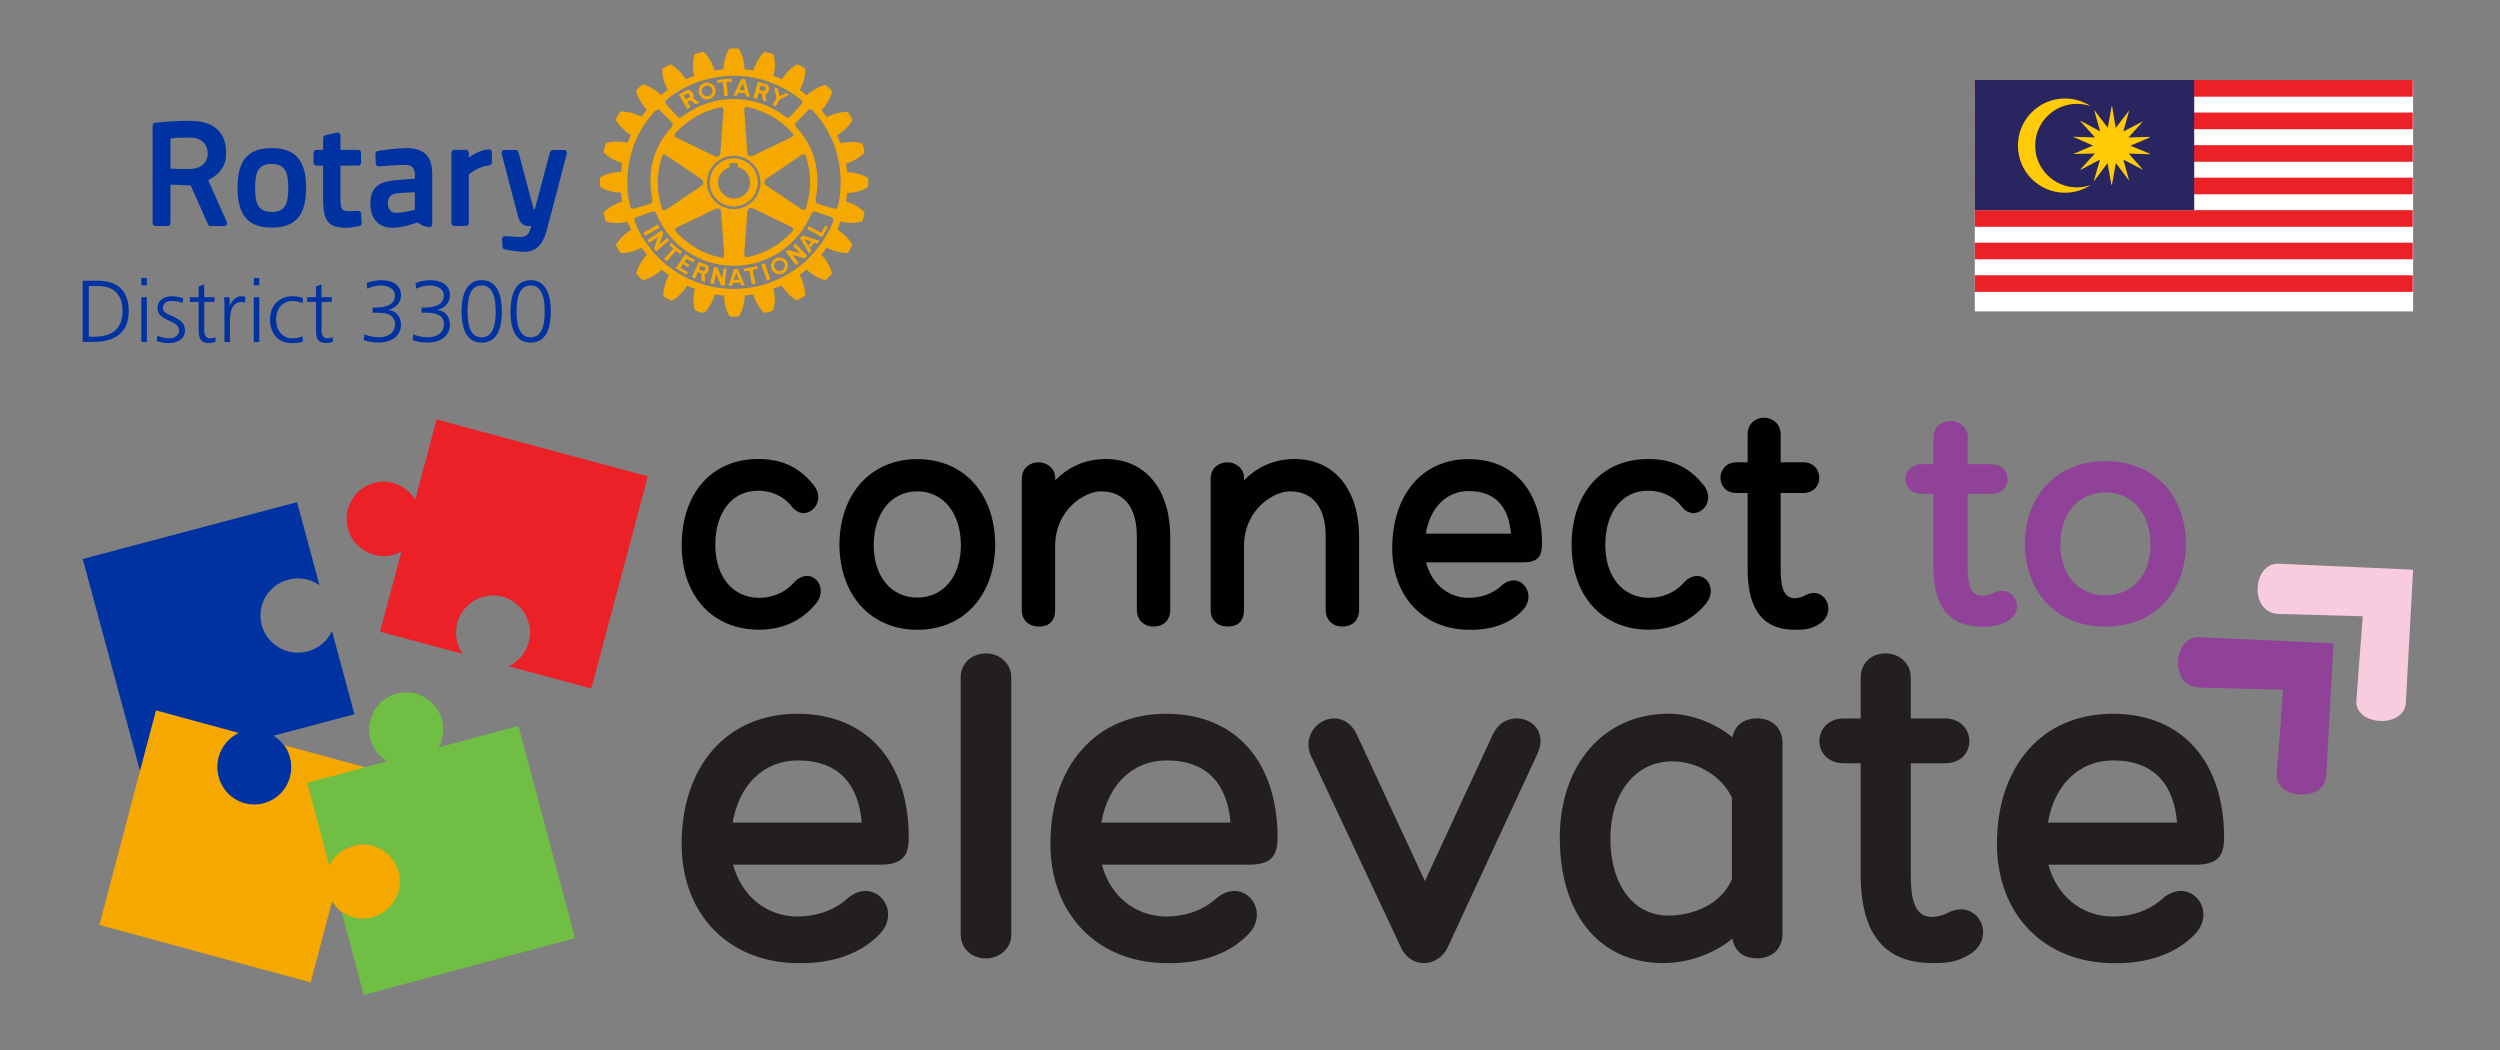 <?xml version="1.0" encoding="utf-8"?>
<!-- Generator: Adobe Illustrator 29.4.0, SVG Export Plug-In . SVG Version: 9.03 Build 0)  -->
<svg version="1.0" id="Layer_1" xmlns="http://www.w3.org/2000/svg" xmlns:xlink="http://www.w3.org/1999/xlink" x="0px" y="0px"
	 viewBox="0 0 275.37 115.68" style="enable-background:new 0 0 275.37 115.68;" xml:space="preserve">
<rect x="0" y="0" width="275.37" height="115.68" fill="#808080" stroke="none"/>
<style type="text/css">
	.st0{fill:none;}
	.st1{fill:#EB2127;}
	.st2{fill:#0033A1;}
	.st3{fill:#F5A800;}
	.st4{fill:#70BF44;}
	.st5{fill:#904198;}
	.st6{fill:#F8CBDF;}
	.st7{fill:#010101;}
	.st8{fill:#231F20;}
	.st9{fill:#FFFFFF;}
	.st10{fill:#282560;}
	.st11{fill:#FFCA06;}
</style>
<rect x="14.63" class="st0" width="61.91" height="55.69"/>
<g>
	<g>
		<path class="st1" d="M43.3,53.2c1.06,0.29,1.91,0.97,2.43,1.84l2.36-8.83l23.27,6.26l-6.23,23.37l-9.11-2.45
			c1.05-0.49,1.89-1.43,2.22-2.65c0.58-2.18-0.71-4.43-2.88-5.01c-2.17-0.59-4.41,0.71-4.99,2.89c-0.32,1.22-0.07,2.45,0.6,3.41
			l-9.11-2.45l2.36-8.84c-0.89,0.49-1.96,0.66-3.02,0.37c-2.17-0.59-3.46-2.83-2.88-5.01C38.89,53.91,41.13,52.61,43.3,53.2"/>
	</g>
	<g>
		<path class="st2" d="M9.11,61.57l23.61-6.26l2.47,9.14c-0.97-0.67-2.22-0.93-3.44-0.6c-2.21,0.58-3.51,2.83-2.92,5.01
			c0.59,2.18,2.86,3.48,5.06,2.89c1.23-0.33,2.18-1.17,2.68-2.23l2.47,9.15l-8.93,2.37c0.88,0.53,1.57,1.38,1.86,2.45
			c0.59,2.18-0.72,4.43-2.92,5.01s-4.47-0.71-5.06-2.89c-0.29-1.06-0.12-2.14,0.37-3.04l-8.93,2.37L9.11,61.57"/>
	</g>
	<path class="st3" d="M26.3,80.73c-1.05,0.5-1.89,1.45-2.22,2.68c-0.58,2.21,0.71,4.48,2.88,5.07c2.17,0.59,4.41-0.72,4.99-2.93
		c0.32-1.23,0.07-2.48-0.6-3.45l9.11,2.48l-2.36,8.93c0.89-0.5,1.96-0.66,3.02-0.37c2.17,0.59,3.46,2.86,2.88,5.07
		c-0.58,2.21-2.82,3.52-4.99,2.93c-1.06-0.29-1.91-0.98-2.43-1.86l-2.36,8.93l-23.27-6.33l6.23-23.63L26.3,80.73"/>
	<path class="st4" d="M38.92,93.14c-1.21,0.33-2.15,1.17-2.64,2.22l-2.44-9.14l8.8-2.37c-0.87-0.53-1.55-1.38-1.83-2.44
		c-0.58-2.18,0.71-4.43,2.88-5.01c2.17-0.58,4.41,0.71,4.99,2.89c0.28,1.07,0.12,2.14-0.37,3.04l8.8-2.37l6.23,23.37l-23.27,6.26
		l-2.44-9.15c0.95,0.67,2.18,0.93,3.39,0.6c2.17-0.58,3.46-2.83,2.88-5.01C43.33,93.85,41.09,92.56,38.92,93.14"/>
</g>
<g>
	<defs>
		<rect id="SVGID_1_" x="6.28" y="54.76" width="55.69" height="63.46"/>
	</defs>
	<clipPath id="SVGID_00000013177545535178890430000012540113623294439355_">
		<use xlink:href="#SVGID_1_"  style="overflow:visible;"/>
	</clipPath>
</g>
<g>
	<g>
		<g>
			<path class="st5" d="M257.03,70.85l-14.81-0.66c-2.86-0.13-3.34,5.45,0.05,5.54l9.21,0.25l-0.7,9.27
				c-0.21,2.82,5.29,3.12,5.45,0.25L257.03,70.85z"/>
		</g>
		<g>
			<path class="st6" d="M265.8,62.75l-14.81-0.66c-2.86-0.13-3.34,5.45,0.05,5.54l9.21,0.25l-0.7,9.27
				c-0.21,2.82,5.29,3.12,5.45,0.25L265.8,62.75z"/>
		</g>
	</g>
	<g>
		<path class="st7" d="M83.5,54.05c-2.84,0-4.71,2.35-4.71,5.97c0,3.52,1.93,5.83,4.84,5.83c1.29,0,2.71-0.46,3.74-1.6
			c1.87-2.1,4.09,0.32,2.48,2.27c-1.68,2.03-3.93,2.84-6.25,2.84c-5.13,0-8.51-3.73-8.51-9.31c0-5.76,3.35-9.49,8.41-9.49
			c2.35,0,4.38,0.68,6.13,2.88c1.58,1.99-0.93,4.27-2.42,2.35C86.21,54.51,84.79,54.05,83.5,54.05z"/>
		<path class="st7" d="M109.62,60.06c-0.06,5.58-3.51,9.31-8.58,9.31c-5.06,0-8.51-3.73-8.58-9.31c0-5.65,3.45-9.49,8.58-9.49
			C106.2,50.57,109.62,54.41,109.62,60.06z M105.84,60.06c0-3.48-1.9-5.94-4.8-5.94c-2.9,0-4.8,2.45-4.8,5.94
			c0,3.41,1.9,5.76,4.8,5.76C103.94,65.81,105.84,63.47,105.84,60.06z"/>
		<path class="st7" d="M128.9,59.13v8.03c0,1.1-0.68,1.85-1.84,1.85c-1.1,0-1.84-0.75-1.84-1.85v-8.1c0-2.95-1.23-4.94-3.97-4.94
			c-1.68,0-5.03,1.92-5.03,6.08v7c0,1.14-0.61,1.81-1.77,1.81c-1.13,0-1.9-0.68-1.9-1.81V52.73c0-1.17,0.9-1.81,1.84-1.81
			c0.9,0,1.84,0.64,1.84,1.74v0.25c1.84-1.88,3.93-2.35,5.58-2.35C126.29,50.57,128.9,54.05,128.9,59.13z"/>
		<path class="st7" d="M149.7,59.13v8.03c0,1.1-0.68,1.85-1.84,1.85c-1.1,0-1.84-0.75-1.84-1.85v-8.1c0-2.95-1.23-4.94-3.97-4.94
			c-1.68,0-5.03,1.92-5.03,6.08v7c0,1.14-0.61,1.81-1.77,1.81c-1.13,0-1.9-0.68-1.9-1.81V52.73c0-1.17,0.9-1.81,1.84-1.81
			c0.9,0,1.84,0.64,1.84,1.74v0.25c1.84-1.88,3.93-2.35,5.58-2.35C147.09,50.57,149.7,54.05,149.7,59.13z"/>
		<path class="st7" d="M165.28,64.61c1.97-1.96,4.22,0.75,2.42,2.63c-1.52,1.6-3.71,2.17-5.84,2.13c-5.06,0-8.51-3.66-8.51-8.99
			c0-5.83,3.26-9.81,8.41-9.81c5.16,0,8.06,3.73,8.09,9.24c0,1.17-0.19,2.13-2.03,2.13h-10.74c0.58,2.31,2.39,3.91,4.67,3.91
			C162.99,65.85,164.24,65.49,165.28,64.61z M157.05,58.78h9.38c-0.23-2.81-1.61-4.69-4.64-4.69
			C159.28,54.08,157.51,55.97,157.05,58.78z"/>
		<path class="st7" d="M181.53,54.05c-2.84,0-4.71,2.35-4.71,5.97c0,3.52,1.93,5.83,4.84,5.83c1.29,0,2.71-0.46,3.74-1.6
			c1.87-2.1,4.1,0.32,2.48,2.27c-1.68,2.03-3.93,2.84-6.26,2.84c-5.13,0-8.51-3.73-8.51-9.31c0-5.76,3.35-9.49,8.41-9.49
			c2.35,0,4.39,0.68,6.13,2.88c1.58,1.99-0.93,4.27-2.42,2.35C184.24,54.51,182.82,54.05,181.53,54.05z"/>
		<path class="st7" d="M201.39,67.06c0,0.6-0.32,1.28-1.06,1.71c-0.97,0.57-1.61,0.6-2.64,0.6c-4.19,0-5.19-3.23-5.19-6.68V54.3
			h-1.23c-1.19,0-1.77-0.85-1.77-1.67c0-0.85,0.61-1.71,1.77-1.71h1.23v-3.06c0-1.21,0.87-1.85,1.8-1.85c0.9,0,1.84,0.64,1.84,1.85
			v3.06h2.51c1.13,0,1.74,0.85,1.74,1.71c0,0.85-0.61,1.67-1.74,1.67h-2.51v8.39c0,1.56,0.16,3.2,1.55,3.2
			c0.32,0,0.81-0.14,1.03-0.25C200.17,64.75,201.39,65.81,201.39,67.06z"/>
	</g>
	<g>
		<path class="st5" d="M222.17,66.78c0,0.59-0.33,1.24-1.1,1.65c-1,0.55-1.67,0.59-2.73,0.59c-4.33,0-5.37-3.14-5.37-6.48V54.4
			h-1.27c-1.23,0-1.83-0.83-1.83-1.62c0-0.83,0.63-1.65,1.83-1.65h1.27v-2.96c0-1.17,0.9-1.79,1.87-1.79c0.93,0,1.9,0.62,1.9,1.79
			v2.96h2.6c1.17,0,1.8,0.83,1.8,1.65c0,0.83-0.63,1.62-1.8,1.62h-2.6v8.13c0,1.52,0.17,3.1,1.6,3.1c0.33,0,0.83-0.14,1.07-0.24
			C220.91,64.54,222.17,65.57,222.17,66.78z"/>
		<path class="st5" d="M240.78,59.99c-0.07,5.41-3.63,9.03-8.87,9.03c-5.23,0-8.8-3.62-8.87-9.03c0-5.48,3.57-9.2,8.87-9.2
			C237.25,50.79,240.78,54.51,240.78,59.99z M236.88,59.99c0-3.38-1.97-5.76-4.97-5.76c-3,0-4.97,2.38-4.97,5.76
			c0,3.31,1.97,5.58,4.97,5.58C234.91,65.57,236.88,63.29,236.88,59.99z"/>
	</g>
	<g>
		<path class="st8" d="M93.16,99.13c2.98-2.86,6.4,1.09,3.66,3.84c-2.3,2.34-5.62,3.17-8.84,3.12c-7.67,0-12.9-5.35-12.9-13.14
			c0-8.52,4.94-14.33,12.75-14.33s12.22,5.45,12.27,13.5c0,1.71-0.29,3.12-3.08,3.12H80.75c0.88,3.37,3.62,5.71,7.08,5.71
			C89.69,100.95,91.6,100.43,93.16,99.13z M80.7,90.61h14.22c-0.34-4.1-2.44-6.85-7.04-6.85C84.07,83.76,81.39,86.51,80.7,90.61z"/>
		<path class="st8" d="M108.61,105.57c-1.66,0-2.79-1.19-2.79-2.6V74.57c0-1.4,1.12-2.6,2.79-2.6c1.56,0,2.78,1.19,2.78,2.6v28.41
			C111.4,104.37,110.18,105.57,108.61,105.57z"/>
		<path class="st8" d="M133.78,99.13c2.98-2.86,6.4,1.09,3.66,3.84c-2.3,2.34-5.62,3.17-8.84,3.12c-7.67,0-12.9-5.35-12.9-13.14
			c0-8.52,4.94-14.33,12.75-14.33c7.82,0,12.22,5.45,12.27,13.5c0,1.71-0.29,3.12-3.08,3.12h-16.27c0.88,3.37,3.62,5.71,7.09,5.71
			C130.31,100.95,132.22,100.43,133.78,99.13z M121.32,90.61h14.22c-0.34-4.1-2.44-6.85-7.04-6.85
			C124.69,83.76,122.01,86.51,121.32,90.61z"/>
		<path class="st8" d="M146.93,79.13c1.17,0,2.05,0.73,2.54,1.82l7.48,16.1l7.48-16.15c0.59-1.25,1.61-1.77,2.64-1.77
			c1.71,0,3.32,1.56,2.3,3.84l-9.97,21.5c-0.44,0.88-1.42,1.61-2.54,1.61c-0.98,0-1.86-0.47-2.44-1.5L144.3,83.03
			C143.56,80.95,145.22,79.13,146.93,79.13z"/>
		<path class="st8" d="M196.34,81.83v21.03c0,1.61-1.12,2.7-2.78,2.7c-1.61,0-2.54-0.88-2.74-2.18c-2.25,1.87-5.18,2.7-7.62,2.7
			c-7.09,0-11.39-5.45-11.39-13.81c0-8.05,4.84-13.66,12.02-13.66c2.1,0,4.84,0.83,6.99,2.6c0.24-1.25,1.17-2.08,2.74-2.08
			C195.22,79.13,196.34,80.22,196.34,81.83z M190.77,96.84v-8.98c-1.22-2.55-4.01-4-6.55-4c-4.11,0-6.84,3.53-6.84,8.47
			c0,5.14,2.54,8.52,6.4,8.52C186.67,100.84,189.65,99.49,190.77,96.84z"/>
		<path class="st8" d="M218.44,102.71c0,0.88-0.49,1.87-1.61,2.49c-1.47,0.83-2.44,0.88-4.01,0.88c-6.35,0-7.87-4.73-7.87-9.76
			V84.07h-1.86c-1.81,0-2.69-1.25-2.69-2.44c0-1.25,0.93-2.49,2.69-2.49h1.86v-4.47c0-1.77,1.32-2.7,2.73-2.7
			c1.37,0,2.79,0.93,2.79,2.7v4.47h3.81c1.71,0,2.64,1.25,2.64,2.49c0,1.25-0.93,2.44-2.64,2.44h-3.81v12.26
			c0,2.28,0.24,4.67,2.35,4.67c0.49,0,1.22-0.21,1.56-0.36C216.58,99.34,218.44,100.89,218.44,102.71z"/>
		<path class="st8" d="M238.04,99.13c2.98-2.86,6.4,1.09,3.66,3.84c-2.3,2.34-5.62,3.17-8.84,3.12c-7.67,0-12.9-5.35-12.9-13.14
			c0-8.52,4.94-14.33,12.75-14.33c7.82,0,12.22,5.45,12.27,13.5c0,1.71-0.29,3.12-3.08,3.12h-16.27c0.88,3.37,3.62,5.71,7.09,5.71
			C234.57,100.95,236.48,100.43,238.04,99.13z M225.58,90.61h14.22c-0.34-4.1-2.44-6.85-7.04-6.85
			C228.95,83.76,226.26,86.51,225.58,90.61z"/>
	</g>
</g>
<g>
	<g>
		<rect x="217.52" y="8.91" class="st9" width="48.28" height="25.39"/>
		<rect x="217.52" y="8.82" class="st1" width="48.24" height="1.83"/>
		<rect x="217.52" y="12.4" class="st1" width="48.24" height="1.83"/>
		<rect x="217.52" y="15.99" class="st1" width="48.24" height="1.83"/>
		<rect x="217.52" y="19.57" class="st1" width="48.24" height="1.83"/>
		<rect x="217.52" y="23.15" class="st1" width="48.24" height="1.83"/>
		<rect x="217.52" y="26.73" class="st1" width="48.24" height="1.83"/>
		<rect x="217.52" y="30.32" class="st1" width="48.24" height="1.83"/>
		<rect x="217.52" y="8.82" class="st10" width="24.17" height="14.33"/>
	</g>
	<g>
		<path class="st11" d="M224.17,16.04c0-2.54,2.06-4.6,4.6-4.6c0.53,0,1.04,0.09,1.52,0.26c-0.82-0.54-1.79-0.85-2.84-0.85
			c-2.86,0-5.18,2.32-5.18,5.19c0,2.87,2.32,5.19,5.18,5.19c1.05,0,2.02-0.31,2.84-0.85c-0.48,0.17-0.99,0.26-1.52,0.26
			C226.23,20.64,224.17,18.58,224.17,16.04z"/>
	</g>
	<path class="st11" d="M234.66,16.05l2.15-0.92c0-0.02-0.01-0.04-0.01-0.06l-2.36,0.08l1.59-1.76c0-0.01-0.01-0.01-0.01-0.02
		l-2.14,1.11l0.65-2.32l-1.49,1.93l-0.4-2.42c-0.01,0-0.03,0-0.04,0l-0.43,2.4l-1.5-1.96c0,0-0.01,0-0.01,0l0.67,2.36l-2.15-1.16
		c-0.01,0.01-0.02,0.03-0.03,0.04l1.61,1.78c0,0-1.42-0.03-2.41-0.07c0,0,0,0.01,0,0.01c0.92,0.4,2.18,0.96,2.18,0.96l-2.17,0.93
		c0.94-0.02,2.38-0.05,2.38-0.05l-1.59,1.75c0.01,0.01,0.02,0.03,0.03,0.04l2.13-1.12l-0.67,2.3c0.02,0.01,0.03,0.02,0.05,0.03
		l1.45-1.95c0,0,0.29,1.63,0.42,2.38c0,0,0,0,0.01,0c0.02,0,0.04,0,0.06,0l0.43-2.38l1.45,1.93c0,0,0.01,0,0.01-0.01l-0.64-2.31
		l2.11,1.11c0.01-0.01,0.02-0.02,0.02-0.03c-0.54-0.61-1.54-1.74-1.54-1.74l2.32,0.08c0-0.02,0.01-0.04,0.01-0.06L234.66,16.05z"/>
</g>
<g>
	<path class="st2" d="M39.78,23.53l0.05,1.05c0.01,0.16-0.1,0.3-0.26,0.33c-0.45,0.08-1.06,0.18-1.45,0.18
		c-1.94,0-2.53-0.74-2.53-3.16v-3.69h-0.74c-0.18,0-0.32-0.14-0.32-0.32v-1.09c0-0.18,0.14-0.32,0.32-0.32h0.74v-1.3
		c0-0.15,0.1-0.28,0.24-0.31l1.28-0.31c0.09-0.02,0.19,0,0.27,0.06c0.08,0.06,0.12,0.15,0.12,0.25v1.61h1.95
		c0.18,0,0.32,0.14,0.32,0.32v1.09c0,0.18-0.14,0.32-0.32,0.32h-1.95v3.42c0,1.19,0.04,1.6,0.88,1.6c0.31,0,0.79-0.02,1.05-0.03
		C39.61,23.23,39.77,23.36,39.78,23.53 M33.72,20.66c0,3.05-1.16,4.41-3.77,4.41c-2.62,0-3.79-1.36-3.79-4.41
		c0-3.01,1.17-4.35,3.79-4.35C32.52,16.31,33.72,17.69,33.72,20.66 M31.76,20.66c0-1.87-0.51-2.6-1.82-2.6
		c-1.36,0-1.84,0.68-1.84,2.6c0,1.74,0.29,2.68,1.84,2.68C31.46,23.35,31.76,22.36,31.76,20.66 M62.38,16.64
		c-0.06-0.08-0.15-0.12-0.25-0.12h-1.24c-0.14,0-0.27,0.1-0.31,0.24l-1.67,6.28h-0.13l-1.67-6.28c-0.04-0.14-0.16-0.24-0.31-0.24
		h-1.24c-0.1,0-0.19,0.05-0.25,0.12c-0.06,0.08-0.08,0.18-0.06,0.27l1.84,7.04c0.09,0.35,0.42,0.94,1.06,0.94h0.36
		c-0.03,0.12-0.06,0.24-0.1,0.35l-0.02,0.05c-0.1,0.32-0.25,0.82-1.16,0.82l-1.59-0.1c-0.09-0.01-0.18,0.03-0.24,0.09
		c-0.07,0.06-0.1,0.15-0.1,0.24l0.04,0.83c0.01,0.14,0.1,0.26,0.24,0.29c0.47,0.12,1.36,0.25,2.1,0.28c0.04,0,0.07,0,0.1,0
		c1.2,0,2.01-0.77,2.42-2.3c0.48-1.78,1.07-4.08,1.51-5.76c0.2-0.76,0.37-1.41,0.49-1.87l0.24-0.91
		C62.46,16.82,62.44,16.72,62.38,16.64 M24.98,24.45c0.04,0.1,0.03,0.21-0.02,0.3c-0.06,0.09-0.16,0.15-0.27,0.15H23.2
		c-0.13,0-0.24-0.07-0.29-0.19L21,20.42c-0.95-0.01-1.77-0.06-2.22-0.09v4.24c0,0.18-0.14,0.32-0.32,0.32h-1.33
		c-0.18,0-0.32-0.14-0.32-0.32V13.84c0-0.16,0.12-0.3,0.28-0.32c1.71-0.19,3.08-0.21,3.58-0.21c0.18,0,0.27,0,0.27,0
		c3.28,0,3.97,1.93,3.97,3.55c0,1.35-0.65,2.33-1.98,2.98L24.98,24.45z M20.94,15.16h-0.7c-0.78,0-1.23,0.06-1.46,0.1v3.31
		c0.38,0.03,1.1,0.06,2.07,0.05c1.25-0.01,2.03-0.68,2.03-1.73C22.88,16.06,22.37,15.16,20.94,15.16 M47.61,19.15v5.56
		c0,0.09-0.04,0.18-0.11,0.24c-0.07,0.06-0.16,0.09-0.25,0.07c-0.65-0.09-0.96-0.29-1.27-0.53c-0.01,0.01-1.46,0.59-2.74,0.59
		c-1.55,0-2.44-0.98-2.44-2.68c0-1.67,0.81-2.4,2.81-2.55l2.09-0.17v-0.51c0-0.64-0.38-1.01-1.04-1.01c-0.91,0-2.22,0.11-2.92,0.17
		c-0.09,0.01-0.18-0.02-0.24-0.08c-0.06-0.06-0.1-0.14-0.11-0.23l-0.04-1.06c-0.01-0.16,0.11-0.3,0.27-0.33
		c0.62-0.1,2.17-0.32,3.14-0.32C46.7,16.31,47.61,17.22,47.61,19.15 M43.84,21.27c-0.75,0.07-1.11,0.41-1.11,1.08
		c0,0.41,0.11,1.09,0.86,1.09c0.89,0,2.09-0.33,2.1-0.34v-1.93L43.84,21.27z M53.84,16.45c-0.85,0.05-1.68,0.53-2.2,0.9v-0.52
		c0-0.18-0.14-0.32-0.32-0.32h-1.28c-0.18,0-0.32,0.14-0.32,0.32v7.74c0,0.18,0.14,0.32,0.32,0.32h1.28c0.18,0,0.32-0.14,0.32-0.32
		v-5.35c0.29-0.24,1.18-0.91,2.25-1c0.16-0.01,0.29-0.15,0.29-0.32v-1.14c0-0.09-0.04-0.17-0.1-0.23
		C54.02,16.48,53.93,16.44,53.84,16.45"/>
	<path class="st3" d="M74.44,27.62l-0.99,1.17l-0.31-0.27l1.02-1.13c-0.16-0.15-0.29-0.28-0.44-0.42l0.23-0.23
		c0.39,0.37,0.73,0.65,1.16,0.99l-0.2,0.25C74.76,27.86,74.6,27.75,74.44,27.62 M72.46,24.72l-1.6,0.93
		c0.06,0.11,0.12,0.24,0.19,0.35l1.61-0.94C72.58,24.93,72.53,24.85,72.46,24.72 M73.49,26.21l-0.87,0.75l0.44-1.28
		c-0.08-0.11-0.11-0.19-0.2-0.29l-1.56,1.05c0.07,0.1,0.15,0.2,0.23,0.31l0.94-0.65l-0.44,1.29c0.08,0.09,0.15,0.22,0.26,0.3
		l1.44-1.23C73.66,26.38,73.56,26.3,73.49,26.21 M75.6,28.5c0.25,0.14,0.5,0.28,0.78,0.41l0.17-0.27c-0.38-0.2-0.74-0.42-1.06-0.65
		l-1.06,1.55c0.4,0.26,0.77,0.48,1.18,0.72l0.17-0.27l-0.85-0.5l0.29-0.4l0.56,0.34l0.16-0.26c-0.18-0.1-0.37-0.21-0.57-0.33
		L75.6,28.5z M80.82,22.74c-1.46,0-2.65-1.19-2.65-2.65c0-1.46,1.19-2.65,2.65-2.65c1.47,0,2.65,1.19,2.65,2.65
		C83.47,21.55,82.29,22.74,80.82,22.74 M80.86,21.87c0.97,0,1.76-0.79,1.76-1.76c0-0.8-0.56-1.5-1.33-1.69
		c-0.01-0.08-0.03-0.45-0.03-0.45h-0.89c0,0-0.02,0.4-0.03,0.48c-0.74,0.22-1.24,0.89-1.24,1.66C79.11,21.07,79.9,21.87,80.86,21.87
		 M76.96,10.1v-0.09c-0.01-0.48,0.36-0.87,0.84-0.91c0.51-0.05,0.97,0.32,1.01,0.84v0.07c0,0.48-0.36,0.89-0.85,0.93
		C77.46,10.99,77,10.62,76.96,10.1 M77.3,10.07c0.02,0.33,0.32,0.57,0.64,0.54c0.31-0.03,0.55-0.28,0.55-0.6
		c0.01-0.02,0-0.03,0-0.05c-0.03-0.33-0.31-0.56-0.64-0.53c-0.32,0.02-0.55,0.27-0.54,0.59V10.07z M81.16,10.53
		c-0.16,0-0.23,0-0.38,0l0.46-0.96l0.42-0.87l0.42,0.04l0.22,0.83l0.3,1.11c-0.14-0.03-0.25-0.05-0.38-0.05l-0.11-0.35
		c-0.27-0.04-0.52-0.05-0.78-0.07L81.16,10.53z M81.47,9.9c0.2,0.01,0.39,0.03,0.58,0.06l-0.1-0.39l-0.13-0.4l-0.19,0.4L81.47,9.9z
		 M79.62,9.07l0.16,1.51l0.4-0.04l-0.16-1.5l0.6-0.04l-0.02-0.34c-0.67,0.04-0.95,0.07-1.62,0.16l0.04,0.32L79.62,9.07z
		 M79.69,29.58l-0.14,1.13L79,29.47c-0.13-0.02-0.21-0.06-0.34-0.08l-0.43,1.83c0.13,0.04,0.26,0.05,0.4,0.07l0.23-1.12l0.55,1.25
		c0.13,0.02,0.27,0.06,0.41,0.05l0.2-1.89C79.93,29.58,79.8,29.59,79.69,29.58 M90.45,25.65l-1.36-0.75l-0.17,0.31l1.63,0.91
		L91.18,25l-0.28-0.15L90.45,25.65z M88.4,25.92l1.85,0.61c-0.04,0.05-0.08,0.11-0.12,0.16c-0.03,0.04-0.07,0.08-0.1,0.14
		l-0.32-0.12l-0.51,0.63l0.19,0.29c-0.08,0.09-0.16,0.18-0.26,0.27l-0.73-1.21l-0.27-0.45L88.4,25.92z M88.61,26.35l0.22,0.35
		l0.2,0.35l0.27-0.35l0.07-0.09L88.61,26.35z M86.66,28.82c0.08,0.14,0.12,0.3,0.12,0.46c0,0.13-0.03,0.26-0.08,0.38
		c-0.09,0.17-0.21,0.33-0.39,0.43c-0.44,0.25-1,0.1-1.26-0.34c-0.01-0.03-0.02-0.05-0.04-0.08c-0.05-0.12-0.08-0.25-0.09-0.38
		c0.01-0.33,0.17-0.63,0.47-0.8C85.83,28.23,86.4,28.38,86.66,28.82 M86.45,29.28c0-0.11-0.03-0.21-0.08-0.31
		c-0.15-0.29-0.52-0.38-0.81-0.22c-0.2,0.11-0.3,0.31-0.3,0.52c0.01,0.1,0.03,0.2,0.09,0.29c0.02,0.03,0.04,0.06,0.06,0.09
		c0.18,0.21,0.5,0.26,0.74,0.12c0.07-0.03,0.12-0.08,0.16-0.12C86.4,29.56,86.45,29.41,86.45,29.28 M87.35,27.07l0.77,0.83
		l-1.29-0.38c-0.11,0.08-0.18,0.11-0.28,0.19l1.13,1.51c0.1-0.07,0.2-0.17,0.29-0.24l-0.68-0.91l1.31,0.39
		c0.09-0.08,0.22-0.17,0.31-0.28l-1.31-1.38C87.52,26.89,87.44,26.99,87.35,27.07 M95.65,20.11c0,0.17-0.01,0.34-0.03,0.48l0,0.04
		l-0.04,0.02c-0.63,0.37-1.44,0.59-2.26,0.61c-0.02,0.1-0.11,0.84-0.12,0.94c0.76,0.22,1.5,0.63,2.01,1.16l0.02,0.03v0.03
		c-0.04,0.29-0.14,0.68-0.26,0.93l-0.01,0.04l-0.04,0.01c-0.71,0.2-1.55,0.2-2.33,0c-0.04,0.1-0.32,0.78-0.35,0.88
		c0.68,0.43,1.28,1.02,1.62,1.65l0.02,0.04l-0.01,0.04c-0.11,0.25-0.31,0.61-0.48,0.83l-0.02,0.03h-0.05
		c-0.73,0.01-1.54-0.21-2.25-0.6c-0.07,0.08-0.54,0.71-0.6,0.79c0.56,0.57,0.98,1.3,1.16,2.02l0.01,0.04l-0.02,0.03
		c-0.16,0.22-0.46,0.51-0.68,0.69l-0.03,0.02l-0.05-0.01c-0.7-0.19-1.44-0.61-2.02-1.16c-0.08,0.06-0.67,0.52-0.76,0.59
		c0.38,0.69,0.6,1.48,0.6,2.19v0.1l-0.04,0.02c-0.22,0.17-0.58,0.38-0.83,0.49l-0.03,0.01l-0.04-0.01
		c-0.63-0.37-1.24-0.96-1.65-1.65c-0.1,0.04-0.82,0.35-0.91,0.39c0.1,0.38,0.16,0.78,0.17,1.17c0,0.4-0.07,0.8-0.17,1.16l-0.01,0.04
		l-0.04,0.02c-0.24,0.1-0.64,0.2-0.92,0.25l-0.04,0.01l-0.02-0.03c-0.54-0.52-0.96-1.25-1.18-2.01c-0.1,0.01-0.84,0.11-0.94,0.13
		c-0.01,0.8-0.23,1.62-0.62,2.25l-0.02,0.03l-0.04,0.01c-0.26,0.04-0.67,0.04-0.95,0l-0.03-0.01l-0.02-0.03
		c-0.37-0.63-0.59-1.44-0.61-2.25c-0.11-0.01-0.89-0.12-1-0.13c-0.21,0.76-0.63,1.49-1.16,2.01l-0.03,0.03l-0.04-0.01
		c-0.29-0.04-0.67-0.15-0.93-0.26l-0.03-0.02l-0.01-0.03c-0.11-0.36-0.16-0.76-0.16-1.16c0-0.39,0.06-0.78,0.16-1.16
		c-0.1-0.04-0.77-0.32-0.87-0.36c-0.42,0.7-1.02,1.3-1.66,1.65l-0.03,0.02l-0.04-0.01c-0.26-0.12-0.61-0.32-0.84-0.48l-0.03-0.03
		v-0.08c0-0.72,0.22-1.52,0.6-2.22c-0.08-0.06-0.71-0.54-0.8-0.61c-0.58,0.55-1.31,0.97-2.02,1.15l-0.04,0.01l-0.04-0.03
		c-0.22-0.17-0.5-0.46-0.67-0.68l-0.02-0.04l0.01-0.04c0.19-0.71,0.61-1.44,1.17-2.01c-0.06-0.09-0.54-0.7-0.61-0.79
		c-0.7,0.39-1.52,0.62-2.25,0.6h-0.04l-0.02-0.02c-0.17-0.22-0.37-0.58-0.48-0.84l-0.02-0.04l0.02-0.03
		c0.37-0.64,0.97-1.23,1.65-1.64c-0.04-0.1-0.34-0.79-0.39-0.89c-0.78,0.19-1.62,0.2-2.33,0l-0.03-0.01l-0.02-0.03
		c-0.1-0.24-0.2-0.64-0.25-0.93l-0.01-0.04l0.03-0.03c0.52-0.53,1.24-0.94,2.02-1.17c-0.01-0.11-0.12-0.89-0.13-1
		c-0.81-0.01-1.63-0.22-2.27-0.6l-0.03-0.02l0-0.04c-0.02-0.13-0.02-0.3-0.02-0.48c0-0.17,0.01-0.34,0.02-0.48l0-0.04l0.03-0.02
		c0.64-0.37,1.45-0.59,2.27-0.6c0.02-0.11,0.11-0.87,0.13-0.97c-0.77-0.22-1.5-0.64-2.03-1.16l-0.02-0.03l0.01-0.04
		c0.03-0.29,0.14-0.68,0.25-0.93l0.01-0.04l0.04-0.01c0.7-0.21,1.55-0.2,2.33-0.01c0.04-0.1,0.33-0.78,0.37-0.88
		c-0.69-0.42-1.29-1.01-1.65-1.65l-0.02-0.04l0.02-0.04c0.11-0.26,0.32-0.6,0.48-0.82l0.03-0.03h0.04c0.74-0.01,1.55,0.21,2.25,0.6
		c0.07-0.08,0.54-0.72,0.61-0.81c-0.56-0.58-0.98-1.3-1.16-2.02l-0.01-0.03L70.04,10c0.18-0.22,0.47-0.51,0.69-0.68l0.03-0.02
		L70.8,9.3c0.72,0.18,1.45,0.61,2.02,1.17c0.08-0.07,0.65-0.5,0.74-0.57c-0.39-0.68-0.61-1.48-0.61-2.19V7.6l0.04-0.02
		c0.21-0.17,0.58-0.37,0.83-0.48l0.03-0.02l0.04,0.02c0.63,0.36,1.23,0.96,1.65,1.64c0.1-0.04,0.84-0.36,0.94-0.4
		c-0.1-0.38-0.16-0.78-0.15-1.17c0-0.41,0.05-0.8,0.16-1.15l0-0.04l0.04-0.01c0.24-0.1,0.64-0.21,0.92-0.25l0.05-0.01l0.03,0.03
		c0.53,0.51,0.95,1.25,1.17,2.02c0.11-0.01,0.89-0.11,0.99-0.13c0.02-0.8,0.24-1.61,0.62-2.24l0.02-0.03l0.04-0.01
		c0.28-0.03,0.69-0.03,0.96,0l0.04,0.01l0.02,0.03c0.38,0.63,0.61,1.45,0.61,2.24c0.12,0.03,0.88,0.12,0.99,0.13
		c0.23-0.77,0.65-1.5,1.18-2.02l0.02-0.03l0.04,0.01c0.29,0.03,0.68,0.14,0.93,0.25l0.03,0.01l0.01,0.04
		c0.11,0.35,0.16,0.74,0.16,1.14c-0.01,0.4-0.06,0.79-0.16,1.18c0.1,0.04,0.84,0.35,0.94,0.39c0.41-0.69,1-1.28,1.64-1.64l0.04-0.02
		l0.04,0.02c0.25,0.11,0.61,0.31,0.83,0.48L88.7,7.6v0.1c0,0.73-0.23,1.52-0.61,2.2c0.08,0.06,0.69,0.54,0.78,0.61
		c0.58-0.56,1.31-0.98,2.03-1.16l0.03-0.02l0.03,0.03c0.22,0.16,0.51,0.46,0.68,0.68l0.03,0.03l-0.01,0.04
		c-0.18,0.72-0.62,1.45-1.17,2.02c0.06,0.09,0.52,0.69,0.59,0.78c0.72-0.38,1.53-0.6,2.26-0.59h0.03l0.02,0.03
		c0.18,0.23,0.38,0.58,0.48,0.82l0.02,0.05l-0.02,0.04c-0.36,0.63-0.96,1.22-1.65,1.64c0.04,0.1,0.32,0.79,0.38,0.89
		c0.77-0.19,1.62-0.2,2.32,0l0.04,0.01l0.02,0.04c0.1,0.24,0.21,0.64,0.25,0.93l0.01,0.04l-0.03,0.03
		c-0.52,0.53-1.25,0.95-2.02,1.17c0.02,0.11,0.11,0.86,0.13,0.96c0.81,0.02,1.62,0.23,2.25,0.61l0.04,0.02l0,0.04
		C95.64,19.76,95.65,19.93,95.65,20.11 M73.39,11.49l1.22,1.35c0.17,0.18,0.36,0.16,0.6-0.03c1.54-1.2,3.51-1.91,5.61-1.91
		c2.1,0,4.08,0.71,5.63,1.91c0.24,0.18,0.42,0.21,0.6,0.03l1.22-1.35c0.14-0.15,0.14-0.36-0.13-0.58c-2.04-1.58-4.56-2.56-7.33-2.56
		c-2.75,0-5.31,0.98-7.31,2.57C73.25,11.14,73.26,11.34,73.39,11.49 M73.48,17.17c-0.13-0.09-0.28-0.19-0.39-0.13
		c-0.1,0.03-0.17,0.13-0.21,0.29c-0.57,1.95-0.57,3.61,0,5.53c0.04,0.13,0.08,0.25,0.2,0.28c0.09,0.04,0.23,0,0.41-0.12l3.77-2.56
		c0.14-0.09,0.22-0.23,0.22-0.36c0-0.15-0.09-0.27-0.22-0.37L73.48,17.17z M74.3,14.94c0.02,0.14,0.17,0.21,0.31,0.27l4.1,1.99
		c0.16,0.08,0.31,0.08,0.44,0.01c0.12-0.07,0.19-0.21,0.2-0.38l0.33-4.54c0.02-0.22-0.01-0.35-0.09-0.42
		c-0.09-0.07-0.22-0.05-0.34-0.03c-1.97,0.47-3.4,1.3-4.81,2.77C74.33,14.74,74.27,14.85,74.3,14.94 M74.36,25.31
		c0,0.08,0.05,0.17,0.15,0.28c1.41,1.48,2.84,2.31,4.81,2.77c0.13,0.04,0.25,0.06,0.34-0.01c0.09-0.07,0.11-0.2,0.1-0.42
		c0-0.01-0.33-4.55-0.33-4.55c-0.01-0.17-0.08-0.3-0.2-0.37c-0.12-0.07-0.27-0.07-0.44,0L74.68,25c-0.14,0.07-0.3,0.14-0.32,0.27
		C74.36,25.28,74.36,25.3,74.36,25.31 M80.82,23.03c1.62,0,2.94-1.31,2.94-2.93c0-1.62-1.32-2.93-2.94-2.94
		c-1.62,0-2.94,1.32-2.94,2.94C77.88,21.71,79.2,23.03,80.82,23.03 M82.07,28.28c0.07,0.05,0.18,0.07,0.36,0.03
		c1.96-0.47,3.4-1.3,4.8-2.76c0.08-0.1,0.18-0.2,0.15-0.31c-0.03-0.11-0.12-0.2-0.31-0.29l-4.11-1.99
		c-0.16-0.07-0.31-0.07-0.43-0.01c-0.12,0.08-0.19,0.21-0.21,0.38l-0.33,4.54C81.98,28.02,81.97,28.19,82.07,28.28 M88.2,22.99
		c0.12,0.08,0.26,0.17,0.39,0.13c0.09-0.03,0.16-0.12,0.21-0.29c0.58-1.94,0.58-3.6,0-5.53c-0.04-0.12-0.09-0.24-0.19-0.29
		c-0.1-0.04-0.23,0-0.42,0.13l-3.77,2.55c-0.15,0.1-0.22,0.23-0.22,0.37c0,0.14,0.07,0.27,0.22,0.37L88.2,22.99z M87.37,14.86
		c0-0.08-0.04-0.18-0.15-0.28c-1.4-1.48-2.84-2.3-4.81-2.77c-0.11-0.03-0.24-0.05-0.32,0.02c-0.09,0.07-0.11,0.21-0.1,0.41
		l0.32,4.55c0.01,0.17,0.09,0.31,0.2,0.38c0.13,0.07,0.28,0.06,0.44-0.02l4.11-1.98c0.13-0.06,0.28-0.13,0.31-0.27
		C87.37,14.89,87.37,14.88,87.37,14.86 M69.82,22.98l1.75-0.51c0.16-0.05,0.3-0.22,0.29-0.43c-0.63-3.25,0.17-5.88,2.08-7.99
		c0.19-0.14,0.21-0.42,0.03-0.61l-1.27-1.27c-0.12-0.14-0.35-0.14-0.54,0.05c-2.44,2.56-3.67,6.48-2.76,10.49
		C69.44,22.91,69.59,23.05,69.82,22.98 M91.56,23.91l-1.75-0.6c-0.09-0.03-0.33-0.03-0.46,0.27c-1.42,3.39-4.71,5.7-8.53,5.7
		c-3.82,0-7.18-2.37-8.53-5.75c-0.1-0.26-0.35-0.26-0.44-0.22l-1.74,0.6c-0.19,0.07-0.3,0.24-0.2,0.48
		c1.71,4.36,5.97,7.43,10.92,7.43c4.95,0,9.23-3.1,10.95-7.45C91.86,24.14,91.75,23.98,91.56,23.91 M89.54,12.2
		c-0.17-0.21-0.46-0.18-0.54-0.03l-1.27,1.27c-0.19,0.19-0.17,0.47,0.02,0.61c1.91,2.11,2.71,4.74,2.08,7.99
		c-0.01,0.21,0.12,0.38,0.29,0.43l1.75,0.51c0.23,0.07,0.38-0.07,0.43-0.27C93.21,18.7,91.98,14.76,89.54,12.2 M85.45,11.73
		l0.4-0.77l1.09-0.5c-0.11-0.08-0.24-0.14-0.35-0.21l-0.75,0.34L85.7,9.77c-0.16-0.07-0.25-0.11-0.41-0.17l0.22,1.18l-0.4,0.77
		L85.45,11.73z M83.41,29.29c-0.54,0.12-0.96,0.22-1.5,0.3l0.05,0.31c0.2-0.03,0.38-0.05,0.59-0.08l0.27,1.5l0.4-0.08l-0.32-1.5
		c0.21-0.05,0.39-0.1,0.6-0.15L83.41,29.29z M78.08,29.56v0.1c-0.03,0.25-0.2,0.5-0.47,0.53l0.06,0.87
		c-0.13-0.03-0.27-0.07-0.41-0.13l-0.01-0.81l-0.37-0.16l-0.3,0.72c-0.12-0.04-0.24-0.08-0.36-0.14l0.38-0.88l0.05-0.11l0.31-0.72
		l0.84,0.32C77.98,29.22,78.07,29.39,78.08,29.56 M77.73,29.56c-0.01-0.05-0.03-0.09-0.1-0.12l-0.47-0.17l-0.11,0.29l-0.04,0.11
		l0,0.01l0.43,0.16c0.12,0.05,0.23-0.05,0.27-0.17C77.73,29.63,77.74,29.59,77.73,29.56 M83.4,10.87c-0.15-0.04-0.26-0.06-0.42-0.11
		l0.3-1.03L83.5,9c0.32,0.08,0.62,0.18,0.93,0.28c0.17,0.05,0.26,0.25,0.28,0.45c0.01,0.28-0.13,0.58-0.41,0.65l0.11,0.83
		c-0.13-0.05-0.23-0.1-0.38-0.15l-0.1-0.73l-0.36-0.11L83.4,10.87z M83.66,9.9l0.42,0.13c0.11,0.03,0.26-0.15,0.26-0.3
		c0-0.07-0.03-0.14-0.13-0.16c-0.15-0.06-0.26-0.09-0.43-0.13L83.7,9.73L83.66,9.9z M81.63,30.44l0.4,0.98
		c-0.13,0-0.26,0.02-0.37,0.03l-0.13-0.32l-0.81,0.02l-0.09,0.33c-0.13-0.01-0.25-0.01-0.38-0.01l0.35-1.03l0.25-0.78l0.01-0.03
		l0.41-0.02l0.02,0.05L81.63,30.44z M81.39,30.8l-0.14-0.36l-0.15-0.38l-0.13,0.38l-0.13,0.38L81.39,30.8z M83.86,29.14l0.62,1.76
		c0.12-0.04,0.25-0.08,0.37-0.13l-0.6-1.75C84.08,29.07,84.01,29.09,83.86,29.14 M74.89,10.6l-0.1-0.18
		c0.27-0.17,0.56-0.32,0.85-0.47c0.33-0.18,0.8,0.26,0.77,0.66c-0.01,0.07-0.03,0.13-0.07,0.2l0.68,0.49
		c-0.13,0.06-0.22,0.11-0.38,0.18l-0.59-0.43l-0.33,0.17l0.35,0.57c-0.13,0.09-0.22,0.14-0.37,0.23L74.89,10.6z M75.3,10.52
		l0.05,0.09l0.19,0.33l0.39-0.21c0.04-0.02,0.06-0.06,0.06-0.12c0.01-0.18-0.12-0.41-0.31-0.3C75.55,10.38,75.46,10.43,75.3,10.52"
		/>
	<g>
		<path class="st2" d="M9.11,30.92h1.68c2.42,0,3.39,1.39,3.39,3.36c0,2.45-1.64,3.38-3.88,3.38H9.11V30.92z M9.78,37.09h0.55
			c1.92,0,3.17-0.77,3.17-2.84c0-2.06-1.23-2.75-2.74-2.75H9.78V37.09z"/>
		<path class="st2" d="M16.18,31.43h-0.61v-0.81h0.61V31.43z M15.57,32.74h0.61v4.93h-0.61V32.74z"/>
		<path class="st2" d="M17.34,36.96c0.37,0.18,0.81,0.31,1.29,0.31c0.58,0,1.1-0.32,1.1-0.88c0-1.17-2.38-0.99-2.38-2.42
			c0-0.98,0.8-1.34,1.61-1.34c0.26,0,0.79,0.06,1.22,0.22l-0.06,0.53c-0.32-0.15-0.76-0.23-1.1-0.23c-0.63,0-1.07,0.19-1.07,0.82
			c0,0.92,2.43,0.8,2.43,2.42c0,1.04-0.98,1.4-1.73,1.4c-0.48,0-0.95-0.06-1.39-0.23L17.34,36.96z"/>
		<path class="st2" d="M23.63,33.26H22.5v3.19c0,0.44,0.16,0.81,0.66,0.81c0.23,0,0.39-0.05,0.56-0.12l0.04,0.5
			c-0.15,0.06-0.45,0.14-0.75,0.14c-1.09,0-1.13-0.74-1.13-1.64v-2.88h-0.97v-0.52h0.97v-1.19l0.61-0.21v1.4h1.13V33.26z"/>
		<path class="st2" d="M24.72,33.84c0-0.54,0-0.74-0.04-1.1h0.61v0.95h0.02c0.22-0.55,0.64-1.06,1.27-1.06
			c0.15,0,0.32,0.03,0.43,0.06v0.64c-0.13-0.04-0.29-0.06-0.45-0.06c-0.97,0-1.23,1.08-1.23,1.97v2.44h-0.61V33.84z"/>
		<path class="st2" d="M28.56,31.43h-0.61v-0.81h0.61V31.43z M27.95,32.74h0.61v4.93h-0.61V32.74z"/>
		<path class="st2" d="M33.33,33.4c-0.33-0.15-0.73-0.25-1.06-0.25c-1.19,0-1.86,0.86-1.86,2.06c0,1.12,0.68,2.06,1.79,2.06
			c0.39,0,0.75-0.09,1.12-0.22l0.06,0.57c-0.42,0.15-0.81,0.17-1.27,0.17c-1.59,0-2.37-1.21-2.37-2.58c0-1.52,0.98-2.58,2.44-2.58
			c0.59,0,1.02,0.14,1.19,0.19L33.33,33.4z"/>
		<path class="st2" d="M36.55,33.26h-1.13v3.19c0,0.44,0.16,0.81,0.66,0.81c0.23,0,0.39-0.05,0.56-0.12l0.04,0.5
			c-0.15,0.06-0.45,0.14-0.75,0.14c-1.09,0-1.13-0.74-1.13-1.64v-2.88h-0.97v-0.52h0.97v-1.19l0.61-0.21v1.4h1.13V33.26z"/>
		<path class="st2" d="M41.03,33.88h0.17c0.92,0,2.3-0.1,2.3-1.35c0-0.75-0.82-1.09-1.55-1.09c-0.53,0-1.04,0.14-1.51,0.36
			l-0.06-0.63c0.49-0.18,1.08-0.31,1.64-0.31c1.12,0,2.15,0.47,2.15,1.67c0,0.82-0.58,1.41-1.41,1.61v0.02
			c0.9,0.04,1.41,0.73,1.41,1.63c0,1.23-1.09,1.94-2.44,1.94c-0.58,0-1.13-0.07-1.67-0.27l0.08-0.64c0.55,0.26,1.14,0.33,1.63,0.33
			c0.81,0,1.74-0.4,1.74-1.42c0-1.16-1.13-1.28-1.85-1.28h-0.62V33.88z"/>
		<path class="st2" d="M46.42,33.88h0.17c0.92,0,2.3-0.1,2.3-1.35c0-0.75-0.82-1.09-1.55-1.09c-0.53,0-1.04,0.14-1.51,0.36
			l-0.06-0.63c0.49-0.18,1.08-0.31,1.64-0.31c1.12,0,2.15,0.47,2.15,1.67c0,0.82-0.58,1.41-1.41,1.61v0.02
			c0.9,0.04,1.41,0.73,1.41,1.63c0,1.23-1.09,1.94-2.44,1.94c-0.58,0-1.13-0.07-1.67-0.27l0.08-0.64c0.55,0.26,1.14,0.33,1.63,0.33
			c0.81,0,1.74-0.4,1.74-1.42c0-1.16-1.13-1.28-1.85-1.28h-0.62V33.88z"/>
		<path class="st2" d="M55.28,34.3c0,1.41-0.29,3.44-2.22,3.44c-1.93,0-2.22-2.03-2.22-3.44c0-1.58,0.42-3.44,2.22-3.44
			C54.86,30.86,55.28,32.72,55.28,34.3z M51.5,34.3c0,1.12,0.15,2.86,1.55,2.86s1.55-1.74,1.55-2.86c0-1.12-0.15-2.86-1.55-2.86
			S51.5,33.18,51.5,34.3z"/>
		<path class="st2" d="M60.67,34.3c0,1.41-0.29,3.44-2.22,3.44c-1.93,0-2.22-2.03-2.22-3.44c0-1.58,0.42-3.44,2.22-3.44
			S60.67,32.72,60.67,34.3z M56.9,34.3c0,1.12,0.15,2.86,1.55,2.86S60,35.42,60,34.3c0-1.12-0.15-2.86-1.55-2.86
			S56.9,33.18,56.9,34.3z"/>
	</g>
</g>
</svg>
